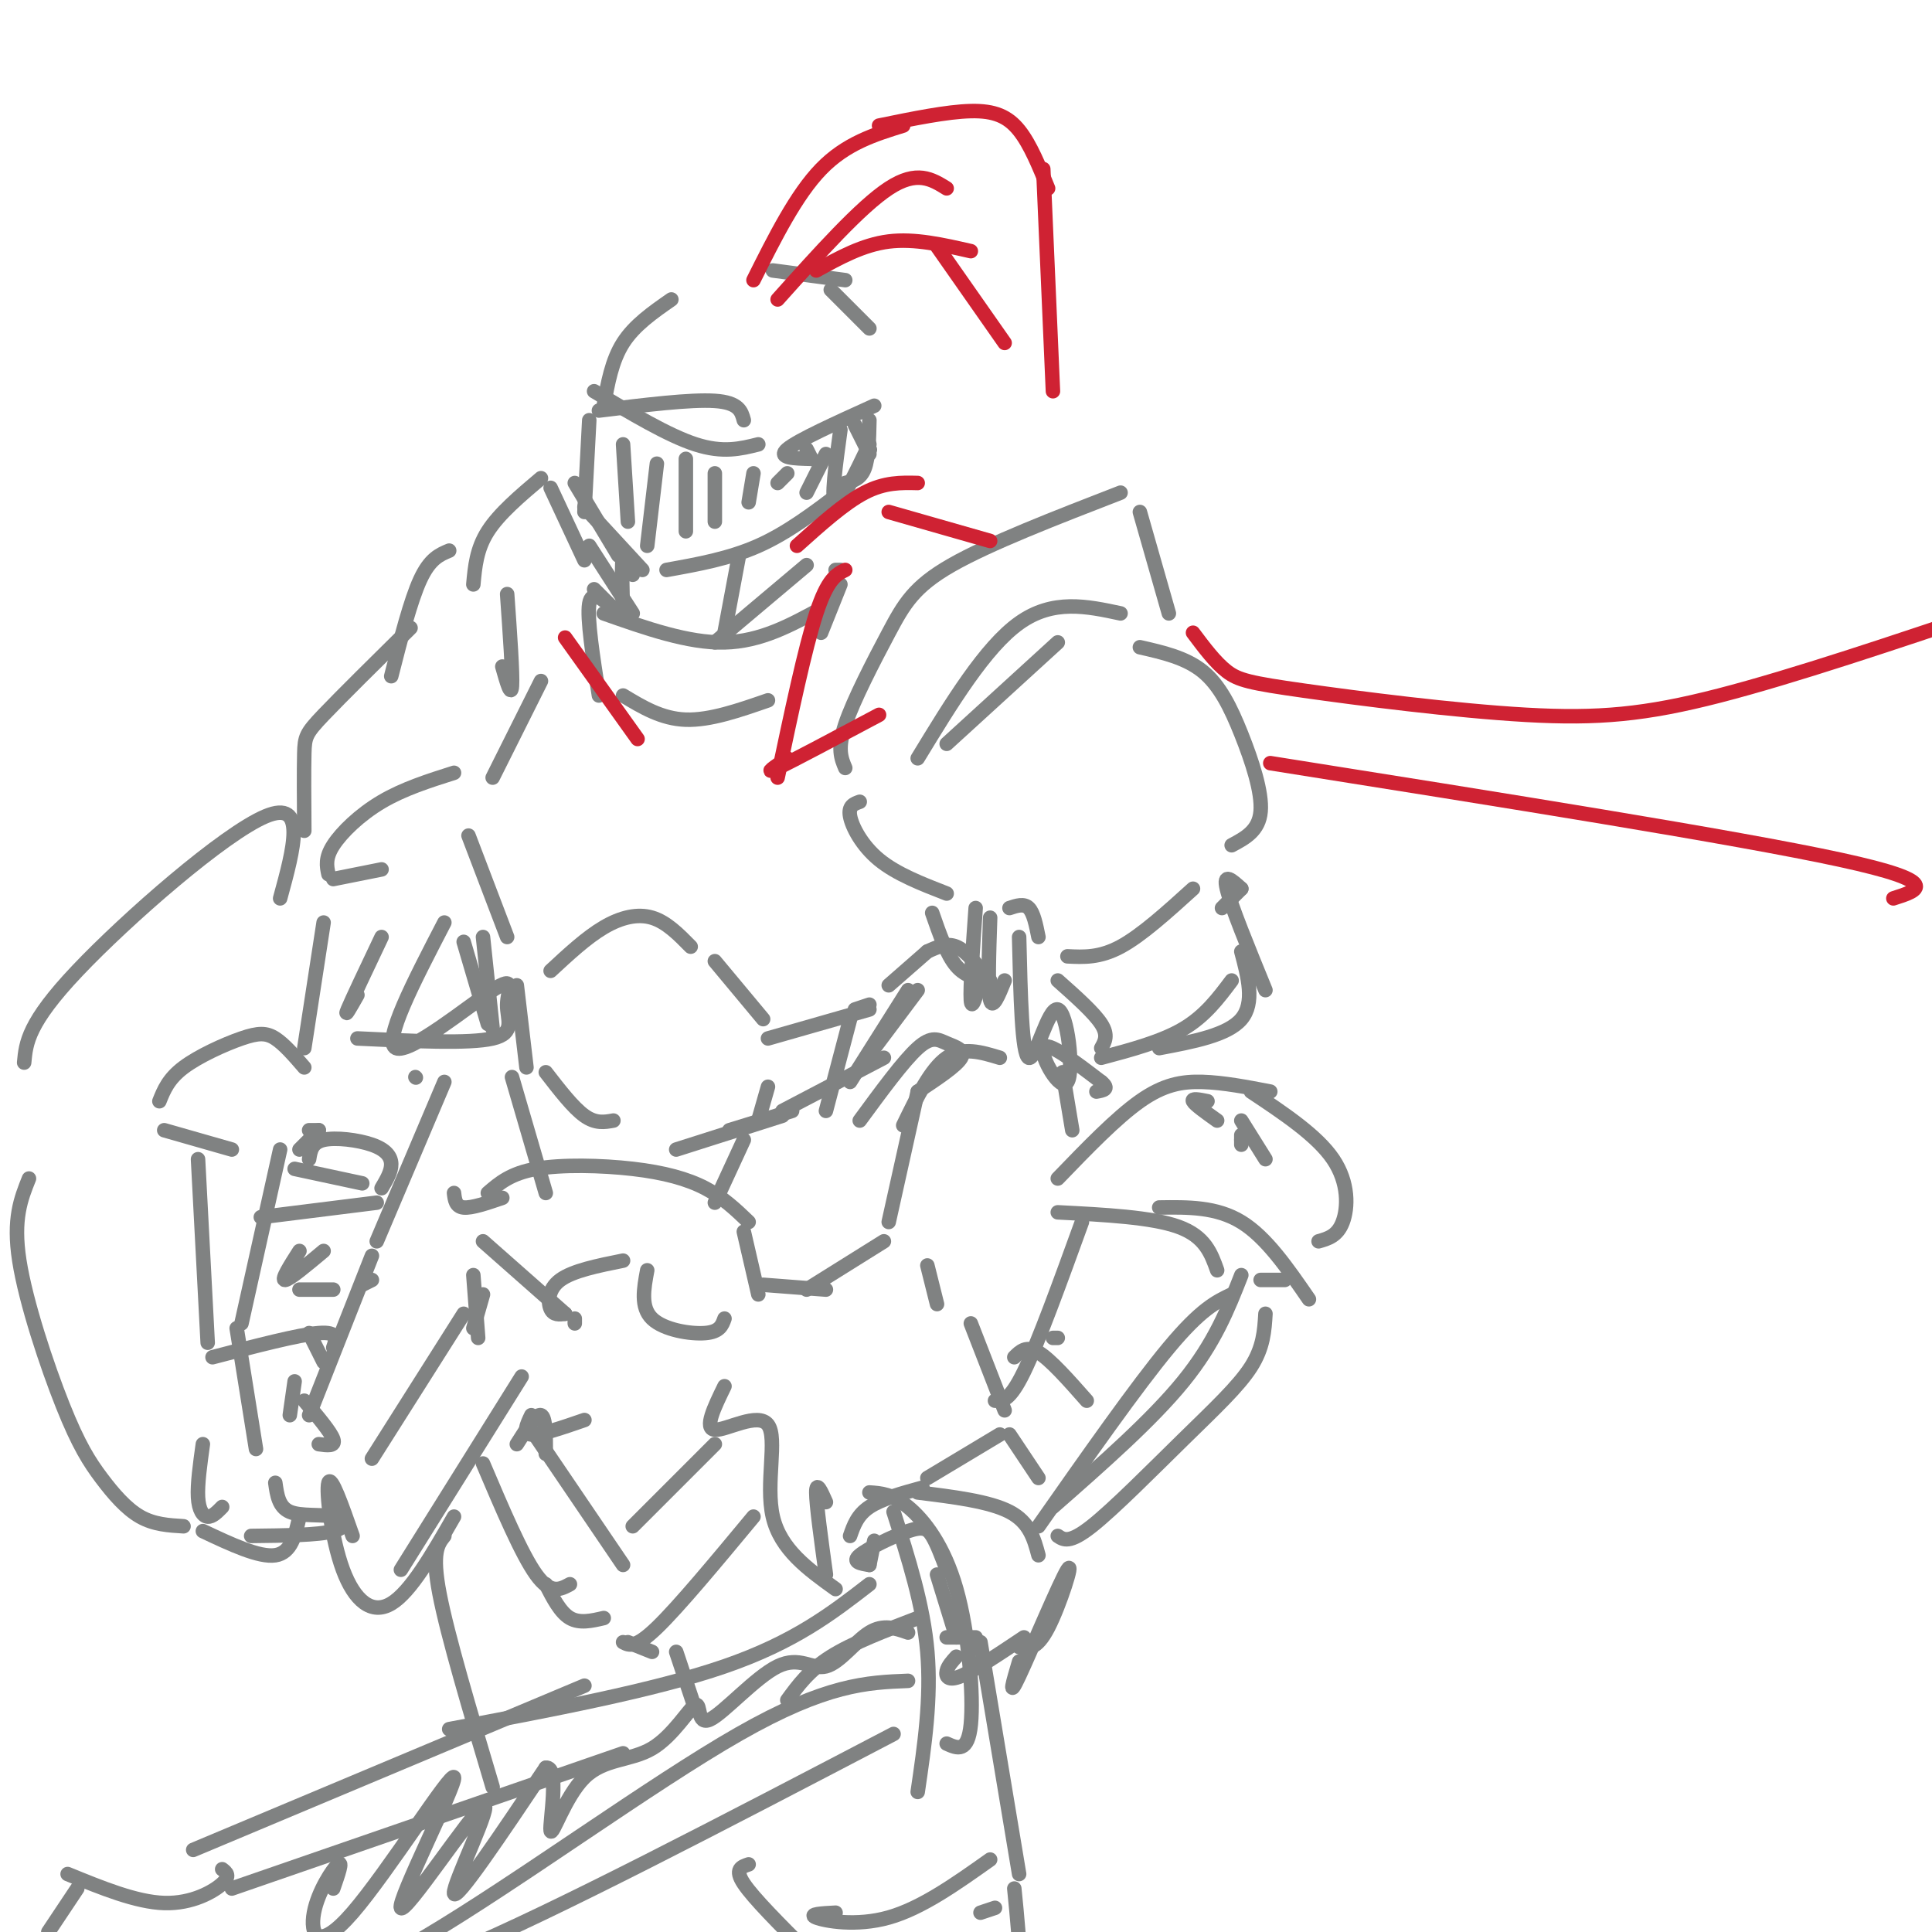 <svg viewBox='0 0 400 400' version='1.1' xmlns='http://www.w3.org/2000/svg' xmlns:xlink='http://www.w3.org/1999/xlink'><g fill='none' stroke='rgb(128,130,130)' stroke-width='3' stroke-linecap='round' stroke-linejoin='round'><path d='M125,84c0.833,-4.667 1.667,-9.333 4,-13c2.333,-3.667 6.167,-6.333 10,-9'/><path d='M160,56c0.000,0.000 15.000,2.000 15,2'/><path d='M172,60c0.000,0.000 8.000,8.000 8,8'/><path d='M124,85c9.500,-1.167 19.000,-2.333 24,-2c5.000,0.333 5.500,2.167 6,4'/><path d='M123,81c7.667,4.583 15.333,9.167 21,11c5.667,1.833 9.333,0.917 13,0'/><path d='M122,87c0.000,0.000 -1.000,19.000 -1,19'/><path d='M121,105c0.000,0.000 12.000,13.000 12,13'/><path d='M119,100c0.000,0.000 9.000,15.000 9,15'/><path d='M138,118c6.500,-1.167 13.000,-2.333 19,-5c6.000,-2.667 11.500,-6.833 17,-11'/><path d='M167,102c0.000,0.000 4.000,-8.000 4,-8'/><path d='M153,115c0.000,0.000 -3.000,16.000 -3,16'/><path d='M148,133c0.000,0.000 19.000,-16.000 19,-16'/><path d='M131,119c-0.833,-2.667 -1.667,-5.333 -2,-4c-0.333,1.333 -0.167,6.667 0,12'/><path d='M131,127c0.000,0.000 -9.000,-14.000 -9,-14'/><path d='M168,95c0.000,0.000 -1.000,-2.000 -1,-2'/><path d='M168,95c-3.583,-0.083 -7.167,-0.167 -5,-2c2.167,-1.833 10.083,-5.417 18,-9'/><path d='M180,87c-0.083,3.917 -0.167,7.833 -1,10c-0.833,2.167 -2.417,2.583 -4,3'/><path d='M180,94c0.000,0.000 -3.000,-6.000 -3,-6'/><path d='M174,89c-1.000,7.250 -2.000,14.500 -1,15c1.000,0.500 4.000,-5.750 7,-12'/><path d='M180,93c0.000,0.000 0.100,0.100 0.1,0.1'/><path d='M129,92c0.000,0.000 1.000,16.000 1,16'/><path d='M136,96c0.000,0.000 -2.000,17.000 -2,17'/><path d='M142,95c0.000,0.000 0.000,15.000 0,15'/><path d='M148,98c0.000,0.000 0.000,10.000 0,10'/><path d='M156,98c0.000,0.000 -1.000,6.000 -1,6'/><path d='M163,98c0.000,0.000 -2.000,2.000 -2,2'/><path d='M173,118c0.000,0.000 1.000,0.000 1,0'/><path d='M125,127c8.750,3.083 17.500,6.167 25,6c7.500,-0.167 13.750,-3.583 20,-7'/><path d='M127,126c0.000,0.000 -4.000,-4.000 -4,-4'/><path d='M127,126c-2.250,-2.000 -4.500,-4.000 -5,-1c-0.500,3.000 0.750,11.000 2,19'/><path d='M129,144c4.000,2.417 8.000,4.833 13,5c5.000,0.167 11.000,-1.917 17,-4'/><path d='M174,121c0.000,0.000 -4.000,10.000 -4,10'/><path d='M175,159c-0.839,-1.982 -1.679,-3.964 0,-9c1.679,-5.036 5.875,-13.125 9,-19c3.125,-5.875 5.179,-9.536 13,-14c7.821,-4.464 21.411,-9.732 35,-15'/><path d='M236,106c0.000,0.000 6.000,21.000 6,21'/><path d='M232,127c-7.000,-1.500 -14.000,-3.000 -21,2c-7.000,5.000 -14.000,16.500 -21,28'/><path d='M196,154c0.000,0.000 23.000,-21.000 23,-21'/><path d='M236,134c4.744,1.077 9.488,2.155 13,5c3.512,2.845 5.792,7.458 8,13c2.208,5.542 4.345,12.012 4,16c-0.345,3.988 -3.173,5.494 -6,7'/><path d='M178,166c-1.200,0.422 -2.400,0.844 -2,3c0.400,2.156 2.400,6.044 6,9c3.600,2.956 8.800,4.978 14,7'/><path d='M209,188c1.500,-0.500 3.000,-1.000 4,0c1.000,1.000 1.500,3.500 2,6'/><path d='M221,198c3.333,0.167 6.667,0.333 11,-2c4.333,-2.333 9.667,-7.167 15,-12'/><path d='M257,184c0.000,0.000 -4.000,4.000 -4,4'/><path d='M257,184c-1.917,-1.750 -3.833,-3.500 -3,0c0.833,3.500 4.417,12.250 8,21'/><path d='M219,203c3.750,3.333 7.500,6.667 9,9c1.500,2.333 0.750,3.667 0,5'/><path d='M228,219c6.250,-1.667 12.500,-3.333 17,-6c4.500,-2.667 7.250,-6.333 10,-10'/><path d='M257,197c1.417,5.333 2.833,10.667 0,14c-2.833,3.333 -9.917,4.667 -17,6'/><path d='M192,197c2.000,-0.917 4.000,-1.833 6,-1c2.000,0.833 4.000,3.417 6,6'/><path d='M193,189c1.500,4.333 3.000,8.667 5,11c2.000,2.333 4.500,2.667 7,3'/><path d='M202,188c-0.583,8.250 -1.167,16.500 -1,19c0.167,2.500 1.083,-0.750 2,-4'/><path d='M205,190c-0.250,7.417 -0.500,14.833 0,17c0.500,2.167 1.750,-0.917 3,-4'/><path d='M211,194c0.285,12.220 0.571,24.440 2,25c1.429,0.560 4.002,-10.541 6,-10c1.998,0.541 3.423,12.722 2,15c-1.423,2.278 -5.692,-5.349 -5,-7c0.692,-1.651 6.346,2.675 12,7'/><path d='M228,224c1.833,1.500 0.417,1.750 -1,2'/><path d='M112,141c0.000,0.000 -10.000,20.000 -10,20'/><path d='M97,173c0.000,0.000 8.000,21.000 8,21'/><path d='M114,201c3.711,-3.444 7.422,-6.889 11,-9c3.578,-2.111 7.022,-2.889 10,-2c2.978,0.889 5.489,3.444 8,6'/><path d='M148,199c0.000,0.000 10.000,12.000 10,12'/><path d='M159,215c0.000,0.000 21.000,-6.000 21,-6'/><path d='M184,204c0.000,0.000 8.000,-7.000 8,-7'/><path d='M180,208c0.000,0.000 -3.000,1.000 -3,1'/><path d='M107,204c0.000,0.000 2.000,17.000 2,17'/><path d='M113,222c2.833,3.667 5.667,7.333 8,9c2.333,1.667 4.167,1.333 6,1'/><path d='M162,231c0.000,0.000 -22.000,7.000 -22,7'/><path d='M151,234c0.000,0.000 13.000,-4.000 13,-4'/><path d='M159,225c0.000,0.000 -2.000,7.000 -2,7'/><path d='M176,211c0.000,0.000 -5.000,19.000 -5,19'/><path d='M162,230c0.000,0.000 21.000,-11.000 21,-11'/><path d='M178,221c0.000,0.000 12.000,-16.000 12,-16'/><path d='M188,205c0.000,0.000 -12.000,19.000 -12,19'/><path d='M100,194c0.000,0.000 2.000,19.000 2,19'/><path d='M96,195c0.000,0.000 5.000,17.000 5,17'/><path d='M106,223c0.000,0.000 7.000,24.000 7,24'/><path d='M154,236c0.000,0.000 -6.000,13.000 -6,13'/><path d='M101,247c2.357,-2.036 4.714,-4.071 10,-5c5.286,-0.929 13.500,-0.750 20,0c6.500,0.750 11.286,2.071 15,4c3.714,1.929 6.357,4.464 9,7'/><path d='M154,255c0.000,0.000 3.000,13.000 3,13'/><path d='M158,266c0.000,0.000 13.000,1.000 13,1'/><path d='M104,248c-3.167,1.083 -6.333,2.167 -8,2c-1.667,-0.167 -1.833,-1.583 -2,-3'/><path d='M100,257c0.000,0.000 17.000,15.000 17,15'/><path d='M117,272c-1.200,0.156 -2.400,0.311 -3,-1c-0.600,-1.311 -0.600,-4.089 2,-6c2.600,-1.911 7.800,-2.956 13,-4'/><path d='M134,263c-0.711,3.822 -1.422,7.644 1,10c2.422,2.356 7.978,3.244 11,3c3.022,-0.244 3.511,-1.622 4,-3'/><path d='M167,267c0.000,0.000 16.000,-10.000 16,-10'/><path d='M190,226c0.000,0.000 -6.000,27.000 -6,27'/><path d='M187,233c2.833,-5.833 5.667,-11.667 9,-14c3.333,-2.333 7.167,-1.167 11,0'/><path d='M190,226c4.036,-2.679 8.071,-5.357 9,-7c0.929,-1.643 -1.250,-2.250 -3,-3c-1.750,-0.750 -3.071,-1.643 -6,1c-2.929,2.643 -7.464,8.821 -12,15'/><path d='M220,222c0.000,0.000 2.000,12.000 2,12'/><path d='M219,244c6.044,-6.267 12.089,-12.533 17,-16c4.911,-3.467 8.689,-4.133 13,-4c4.311,0.133 9.156,1.067 14,2'/><path d='M252,232c-2.333,-1.667 -4.667,-3.333 -5,-4c-0.333,-0.667 1.333,-0.333 3,0'/><path d='M257,236c0.000,0.000 0.000,1.000 0,1'/><path d='M257,236c0.000,0.000 0.000,-1.000 0,-1'/><path d='M257,232c0.000,0.000 5.000,8.000 5,8'/><path d='M259,226c6.844,4.556 13.689,9.111 17,14c3.311,4.889 3.089,10.111 2,13c-1.089,2.889 -3.044,3.444 -5,4'/><path d='M271,269c-4.417,-6.417 -8.833,-12.833 -14,-16c-5.167,-3.167 -11.083,-3.083 -17,-3'/><path d='M219,251c9.750,0.500 19.500,1.000 25,3c5.500,2.000 6.750,5.500 8,9'/><path d='M255,268c-3.167,1.500 -6.333,3.000 -13,11c-6.667,8.000 -16.833,22.500 -27,37'/><path d='M224,253c-4.500,12.417 -9.000,24.833 -12,31c-3.000,6.167 -4.500,6.083 -6,6'/><path d='M257,264c-2.750,7.000 -5.500,14.000 -12,22c-6.500,8.000 -16.750,17.000 -27,26'/><path d='M219,318c1.208,0.810 2.417,1.619 7,-2c4.583,-3.619 12.542,-11.667 19,-18c6.458,-6.333 11.417,-10.952 14,-15c2.583,-4.048 2.792,-7.524 3,-11'/><path d='M266,265c0.000,0.000 -5.000,0.000 -5,0'/><path d='M219,277c0.000,0.000 -1.000,0.000 -1,0'/><path d='M210,281c1.250,-1.250 2.500,-2.500 5,-1c2.500,1.500 6.250,5.750 10,10'/><path d='M209,297c0.000,0.000 6.000,9.000 6,9'/><path d='M207,297c0.000,0.000 -15.000,9.000 -15,9'/><path d='M190,309c7.417,0.917 14.833,1.833 19,4c4.167,2.167 5.083,5.583 6,9'/><path d='M191,308c-4.250,1.167 -8.500,2.333 -11,4c-2.500,1.667 -3.250,3.833 -4,6'/><path d='M180,324c0.000,0.000 1.000,-5.000 1,-5'/><path d='M180,324c-1.845,-0.292 -3.690,-0.583 -2,-2c1.690,-1.417 6.917,-3.958 10,-5c3.083,-1.042 4.024,-0.583 5,1c0.976,1.583 1.988,4.292 3,7'/><path d='M194,326c0.000,0.000 4.000,13.000 4,13'/><path d='M198,343c-0.889,0.978 -1.778,1.956 -2,3c-0.222,1.044 0.222,2.156 3,1c2.778,-1.156 7.889,-4.578 13,-8'/><path d='M211,344c-1.214,4.089 -2.429,8.179 0,3c2.429,-5.179 8.500,-19.625 10,-22c1.500,-2.375 -1.571,7.321 -4,12c-2.429,4.679 -4.214,4.339 -6,4'/><path d='M180,309c2.369,0.155 4.738,0.310 8,3c3.262,2.690 7.417,7.917 10,17c2.583,9.083 3.595,22.024 3,28c-0.595,5.976 -2.798,4.988 -5,4'/><path d='M190,371c1.417,-9.667 2.833,-19.333 2,-29c-0.833,-9.667 -3.917,-19.333 -7,-29'/><path d='M171,311c-1.000,-2.250 -2.000,-4.500 -2,-2c0.000,2.500 1.000,9.750 2,17'/><path d='M180,328c-7.750,6.000 -15.500,12.000 -30,17c-14.500,5.000 -35.750,9.000 -57,13'/><path d='M121,349c0.000,0.000 -81.000,34.000 -81,34'/><path d='M46,387c0.889,0.689 1.778,1.378 0,3c-1.778,1.622 -6.222,4.178 -12,4c-5.778,-0.178 -12.889,-3.089 -20,-6'/><path d='M16,391c0.000,0.000 -6.000,9.000 -6,9'/><path d='M185,359c-35.250,18.417 -70.500,36.833 -90,45c-19.500,8.167 -23.250,6.083 -27,4'/><path d='M129,363c0.000,0.000 -81.000,28.000 -81,28'/><path d='M163,352c2.250,-3.083 4.500,-6.167 9,-9c4.500,-2.833 11.250,-5.417 18,-8'/><path d='M188,348c-8.444,0.333 -16.889,0.667 -35,11c-18.111,10.333 -45.889,30.667 -65,42c-19.111,11.333 -29.556,13.667 -40,16'/><path d='M69,391c1.026,-2.943 2.051,-5.887 1,-5c-1.051,0.887 -4.179,5.604 -5,10c-0.821,4.396 0.664,8.470 8,0c7.336,-8.470 20.524,-29.485 21,-28c0.476,1.485 -11.759,25.470 -11,27c0.759,1.530 14.512,-19.396 17,-21c2.488,-1.604 -6.289,16.113 -6,18c0.289,1.887 9.645,-12.057 19,-26'/><path d='M113,366c2.929,-0.461 0.752,11.385 1,13c0.248,1.615 2.920,-7.002 7,-11c4.080,-3.998 9.567,-3.379 14,-6c4.433,-2.621 7.810,-8.483 9,-9c1.190,-0.517 0.192,4.312 3,3c2.808,-1.312 9.423,-8.764 14,-11c4.577,-2.236 7.117,0.744 10,0c2.883,-0.744 6.109,-5.213 9,-7c2.891,-1.787 5.445,-0.894 8,0'/><path d='M196,339c0.000,0.000 6.000,0.000 6,0'/><path d='M192,262c0.000,0.000 2.000,8.000 2,8'/><path d='M119,274c0.000,0.000 0.000,-1.000 0,-1'/><path d='M98,264c0.000,0.000 1.000,13.000 1,13'/><path d='M100,268c0.000,0.000 -2.000,7.000 -2,7'/><path d='M96,272c0.000,0.000 -19.000,30.000 -19,30'/><path d='M108,285c0.000,0.000 -25.000,40.000 -25,40'/><path d='M150,287c-2.137,4.393 -4.274,8.786 -2,9c2.274,0.214 8.958,-3.750 11,-1c2.042,2.750 -0.560,12.214 1,19c1.560,6.786 7.280,10.893 13,15'/><path d='M201,274c0.000,0.000 7.000,18.000 7,18'/><path d='M94,314c-4.482,7.798 -8.964,15.595 -13,18c-4.036,2.405 -7.625,-0.583 -10,-7c-2.375,-6.417 -3.536,-16.262 -3,-18c0.536,-1.738 2.768,4.631 5,11'/><path d='M92,318c-1.333,1.667 -2.667,3.333 -1,12c1.667,8.667 6.333,24.333 11,40'/><path d='M107,299c2.000,-3.167 4.000,-6.333 5,-6c1.000,0.333 1.000,4.167 1,8'/><path d='M100,303c4.000,9.417 8.000,18.833 11,23c3.000,4.167 5.000,3.083 7,2'/><path d='M156,314c-7.750,9.333 -15.500,18.667 -20,23c-4.500,4.333 -5.750,3.667 -7,3'/><path d='M125,335c-2.500,0.583 -5.000,1.167 -7,0c-2.000,-1.167 -3.500,-4.083 -5,-7'/><path d='M110,296c0.000,0.000 19.000,28.000 19,28'/><path d='M131,316c0.000,0.000 17.000,-17.000 17,-17'/><path d='M110,293c-0.917,1.917 -1.833,3.833 0,4c1.833,0.167 6.417,-1.417 11,-3'/><path d='M112,99c-4.333,3.667 -8.667,7.333 -11,11c-2.333,3.667 -2.667,7.333 -3,11'/><path d='M104,138c0.917,3.250 1.833,6.500 2,4c0.167,-2.500 -0.417,-10.750 -1,-19'/><path d='M114,101c0.000,0.000 7.000,15.000 7,15'/><path d='M93,114c-2.000,0.833 -4.000,1.667 -6,6c-2.000,4.333 -4.000,12.167 -6,20'/><path d='M85,130c-7.156,7.067 -14.311,14.133 -18,18c-3.689,3.867 -3.911,4.533 -4,8c-0.089,3.467 -0.044,9.733 0,16'/><path d='M94,160c-5.244,1.667 -10.489,3.333 -15,6c-4.511,2.667 -8.289,6.333 -10,9c-1.711,2.667 -1.356,4.333 -1,6'/><path d='M69,182c0.000,0.000 10.000,-2.000 10,-2'/><path d='M67,191c0.000,0.000 -4.000,26.000 -4,26'/><path d='M79,194c-3.083,6.500 -6.167,13.000 -7,15c-0.833,2.000 0.583,-0.500 2,-3'/><path d='M92,191c-6.421,12.383 -12.842,24.766 -10,26c2.842,1.234 14.947,-8.679 20,-12c5.053,-3.321 3.053,-0.048 3,3c-0.053,3.048 1.842,5.871 -3,7c-4.842,1.129 -16.421,0.565 -28,0'/><path d='M86,223c0.000,0.000 0.100,0.100 0.1,0.1'/><path d='M63,221c-2.071,-2.399 -4.143,-4.798 -6,-6c-1.857,-1.202 -3.500,-1.208 -7,0c-3.500,1.208 -8.857,3.631 -12,6c-3.143,2.369 -4.071,4.685 -5,7'/><path d='M34,234c0.000,0.000 14.000,4.000 14,4'/><path d='M41,240c0.000,0.000 2.000,38.000 2,38'/><path d='M58,238c0.000,0.000 -8.000,36.000 -8,36'/><path d='M66,234c0.000,0.000 -2.000,0.000 -2,0'/><path d='M66,234c0.000,0.000 -4.000,4.000 -4,4'/><path d='M61,242c0.000,0.000 14.000,3.000 14,3'/><path d='M54,252c0.000,0.000 24.000,-3.000 24,-3'/><path d='M64,240c0.268,-1.714 0.536,-3.429 3,-4c2.464,-0.571 7.125,-0.000 10,1c2.875,1.000 3.964,2.429 4,4c0.036,1.571 -0.982,3.286 -2,5'/><path d='M62,259c-1.917,3.000 -3.833,6.000 -3,6c0.833,0.000 4.417,-3.000 8,-6'/><path d='M77,265c0.000,0.000 -2.000,1.000 -2,1'/><path d='M62,267c0.000,0.000 7.000,0.000 7,0'/><path d='M92,224c0.000,0.000 -14.000,33.000 -14,33'/><path d='M77,260c0.000,0.000 -13.000,33.000 -13,33'/><path d='M49,275c0.000,0.000 4.000,25.000 4,25'/><path d='M64,276c0.000,0.000 3.000,6.000 3,6'/><path d='M44,281c8.917,-2.333 17.833,-4.667 22,-5c4.167,-0.333 3.583,1.333 3,3'/><path d='M61,286c0.000,0.000 -1.000,7.000 -1,7'/><path d='M63,290c2.750,3.250 5.500,6.500 6,8c0.500,1.500 -1.250,1.250 -3,1'/><path d='M42,299c-0.578,4.156 -1.156,8.311 -1,11c0.156,2.689 1.044,3.911 2,4c0.956,0.089 1.978,-0.956 3,-2'/><path d='M52,318c6.935,-0.077 13.869,-0.155 17,-1c3.131,-0.845 2.458,-2.458 0,-3c-2.458,-0.542 -6.702,-0.012 -9,-1c-2.298,-0.988 -2.649,-3.494 -3,-6'/><path d='M58,186c2.822,-10.311 5.644,-20.622 -3,-17c-8.644,3.622 -28.756,21.178 -39,32c-10.244,10.822 -10.622,14.911 -11,19'/><path d='M6,244c-1.671,4.182 -3.343,8.364 -2,17c1.343,8.636 5.700,21.727 9,30c3.300,8.273 5.542,11.727 8,15c2.458,3.273 5.131,6.364 8,8c2.869,1.636 5.935,1.818 9,2'/><path d='M42,317c5.833,2.750 11.667,5.500 15,5c3.333,-0.500 4.167,-4.250 5,-8'/><path d='M130,340c0.000,0.000 5.000,2.000 5,2'/><path d='M140,342c0.000,0.000 4.000,12.000 4,12'/><path d='M155,386c-1.500,0.500 -3.000,1.000 -1,4c2.000,3.000 7.500,8.500 13,14'/><path d='M203,340c0.000,0.000 8.000,48.000 8,48'/><path d='M206,395c0.000,0.000 -3.000,1.000 -3,1'/><path d='M173,396c-2.889,0.156 -5.778,0.311 -4,1c1.778,0.689 8.222,1.911 15,0c6.778,-1.911 13.889,-6.956 21,-12'/><path d='M210,391c0.600,6.022 1.200,12.044 1,15c-0.200,2.956 -1.200,2.844 -2,2c-0.800,-0.844 -1.400,-2.422 -2,-4'/></g>
<g fill='none' stroke='rgb(207,34,51)' stroke-width='3' stroke-linecap='round' stroke-linejoin='round'><path d='M156,58c4.417,-8.833 8.833,-17.667 14,-23c5.167,-5.333 11.083,-7.167 17,-9'/><path d='M161,62c8.583,-9.583 17.167,-19.167 23,-23c5.833,-3.833 8.917,-1.917 12,0'/><path d='M169,56c4.833,-2.667 9.667,-5.333 15,-6c5.333,-0.667 11.167,0.667 17,2'/><path d='M182,26c7.044,-1.444 14.089,-2.889 19,-3c4.911,-0.111 7.689,1.111 10,4c2.311,2.889 4.156,7.444 6,12'/><path d='M194,51c0.000,0.000 14.000,20.000 14,20'/><path d='M216,35c0.000,0.000 2.000,46.000 2,46'/><path d='M175,118c-1.833,0.917 -3.667,1.833 -6,9c-2.333,7.167 -5.167,20.583 -8,34'/><path d='M163,157c-2.583,1.750 -5.167,3.500 -2,2c3.167,-1.500 12.083,-6.250 21,-11'/><path d='M132,153c0.000,0.000 -15.000,-21.000 -15,-21'/><path d='M165,113c4.917,-4.417 9.833,-8.833 14,-11c4.167,-2.167 7.583,-2.083 11,-2'/><path d='M184,106c0.000,0.000 21.000,6.000 21,6'/><path d='M247,131c2.313,3.083 4.625,6.166 7,8c2.375,1.834 4.812,2.419 16,4c11.188,1.581 31.128,4.156 46,5c14.872,0.844 24.678,-0.045 40,-4c15.322,-3.955 36.161,-10.978 57,-18'/><path d='M263,158c48.250,7.667 96.500,15.333 118,20c21.500,4.667 16.250,6.333 11,8'/></g>
</svg>